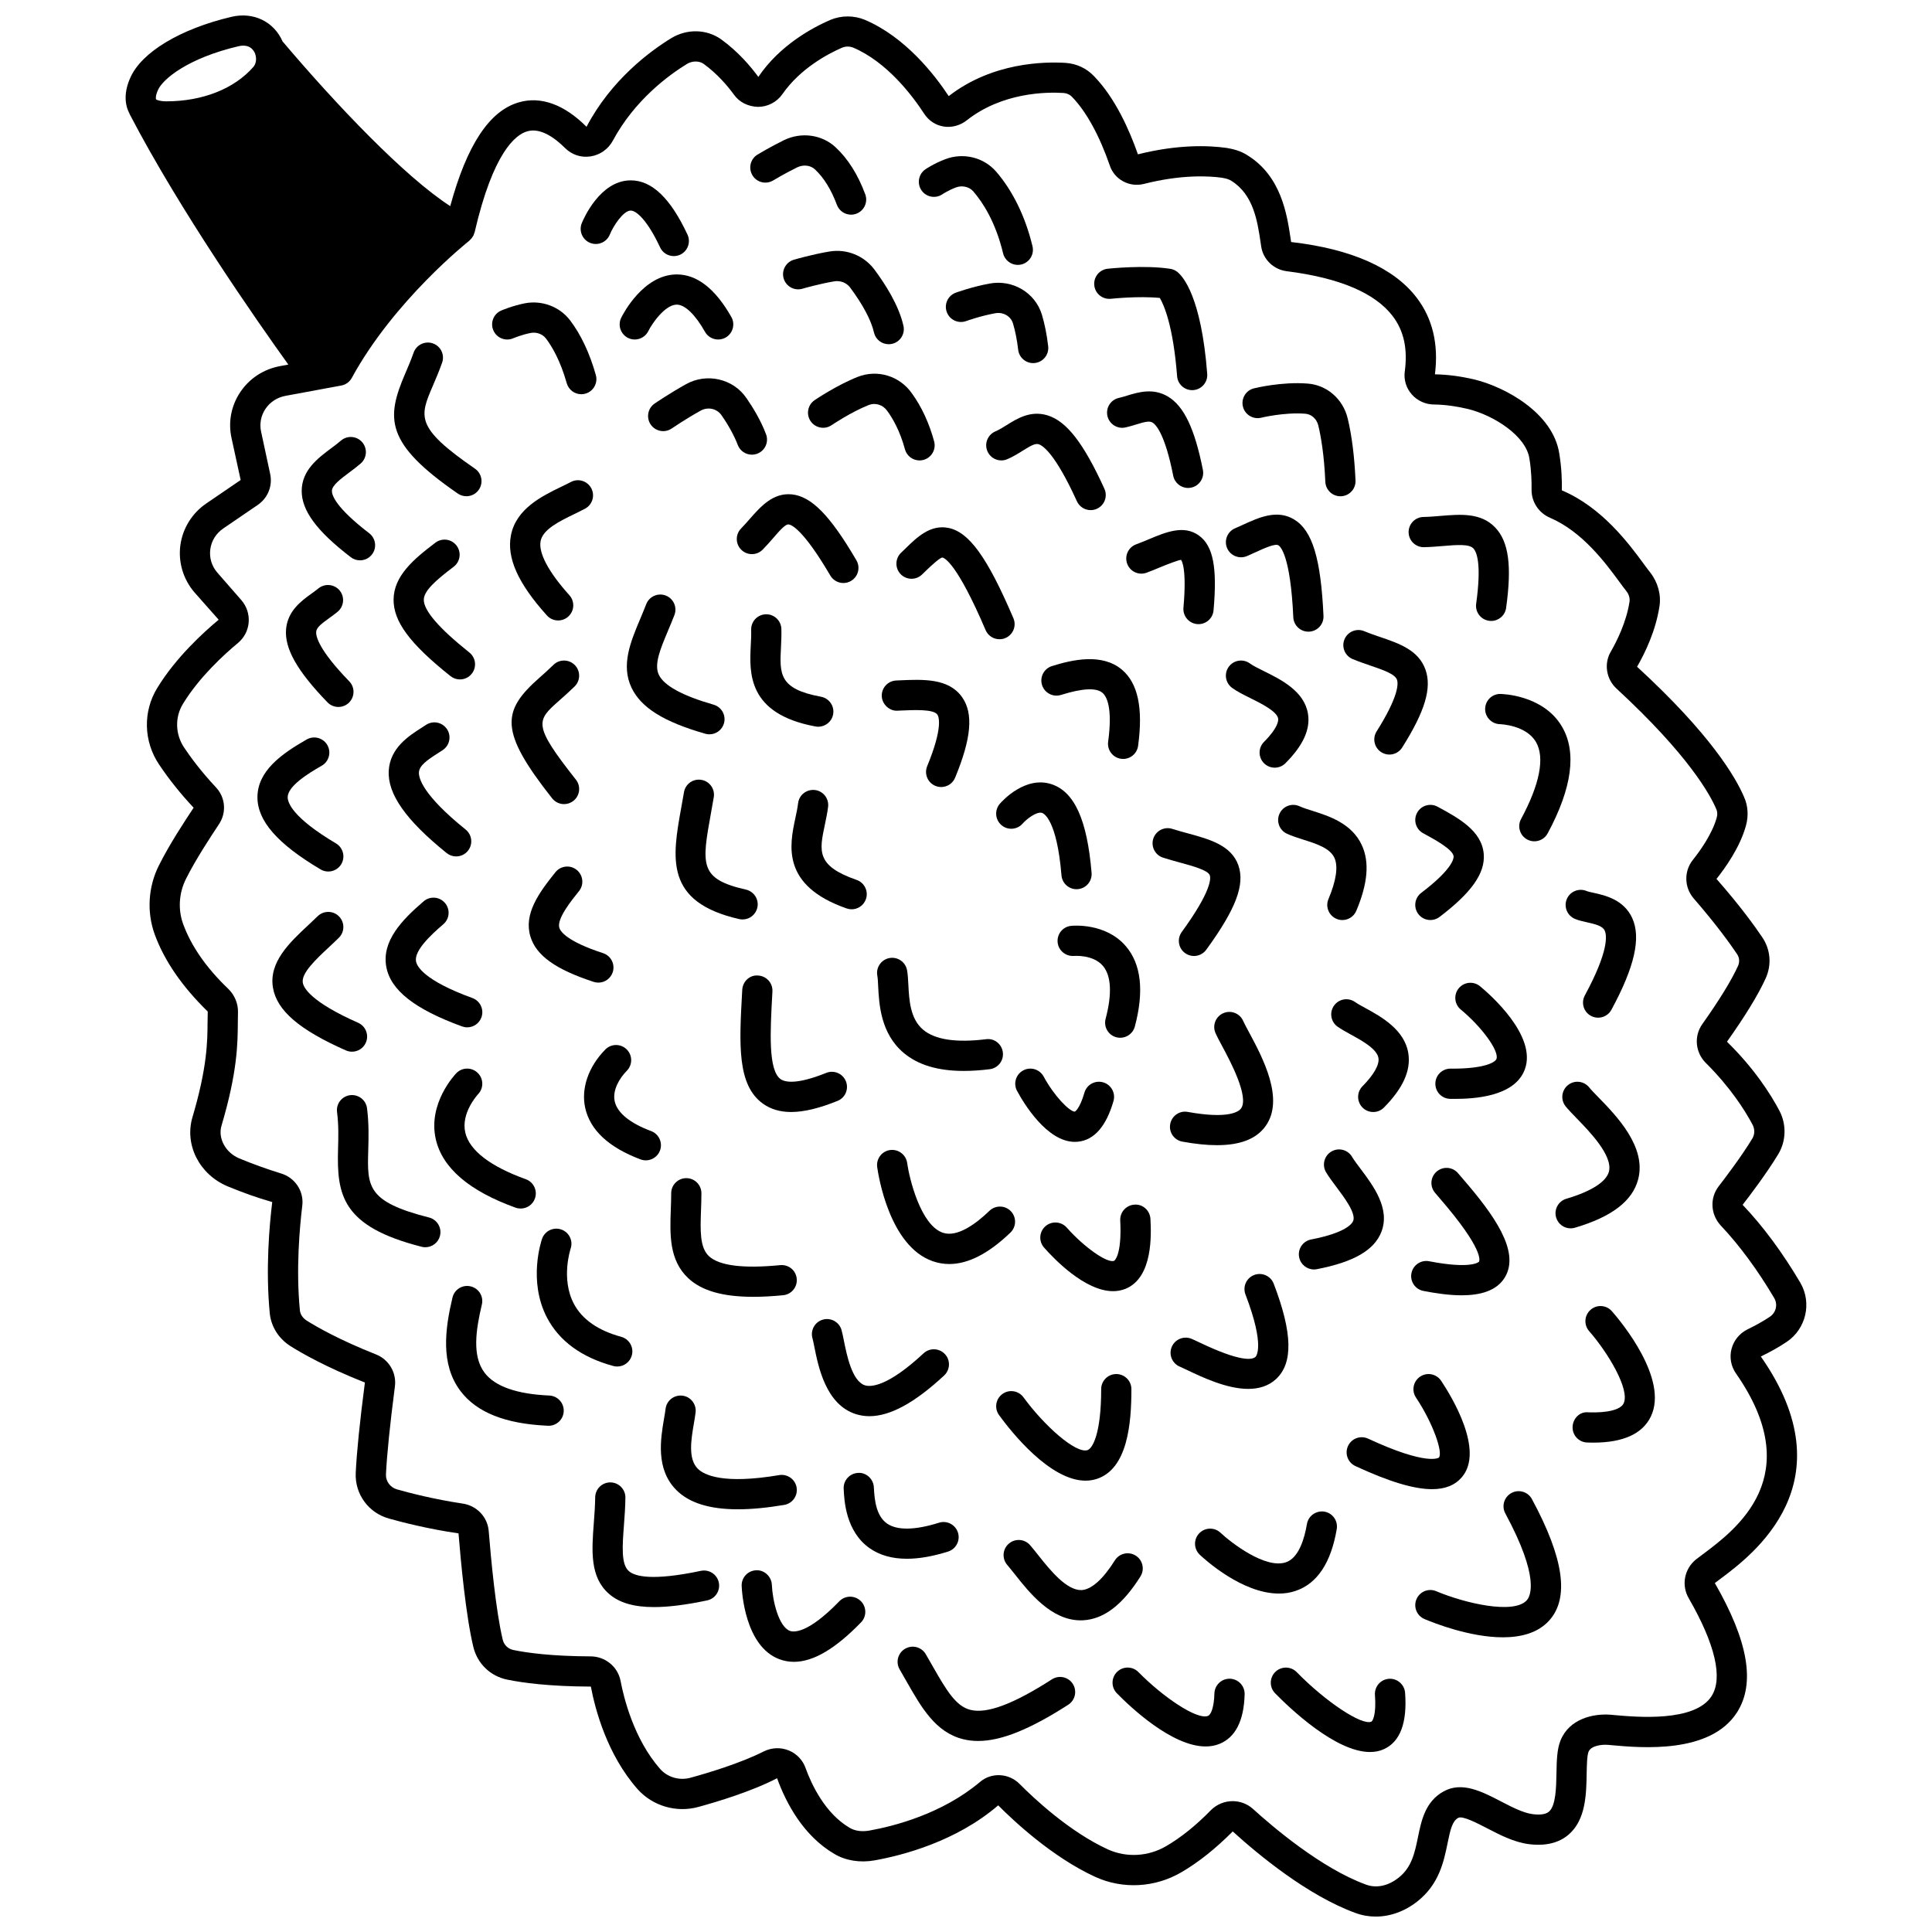 <?xml version="1.0" encoding="UTF-8"?>
<!-- Uploaded to: SVG Repo, www.svgrepo.com, Generator: SVG Repo Mixer Tools -->
<svg width="800px" height="800px" version="1.1" viewBox="144 144 512 512" xmlns="http://www.w3.org/2000/svg">
 <defs>
  <clipPath id="a">
   <path d="m177 148.09h446v503.81h-446z"/>
  </clipPath>
 </defs>
 <g clip-path="url(#a)">
  <path d="m617.5 499.61c5.117-3.438 6.723-10.301 3.617-15.656-4.731-8-9.867-14.965-15.305-20.664 1.844-2.375 6.453-8.441 9.488-13.496 2.059-3.457 2.16-7.844 0.258-11.449-2.34-4.418-6.641-11.18-13.891-18.281 4.859-6.848 8.301-12.488 10.223-16.73 1.695-3.641 1.32-7.793-0.949-11.051-1.742-2.594-5.625-8.055-12.055-15.363 2.254-2.816 6.273-8.402 7.824-14.18 0.703-2.543 0.516-5.223-0.492-7.473-2.199-5.195-8.805-16.602-28.375-34.57 2.168-3.758 4.949-9.59 5.934-16.008 0.48-3.109-0.418-6.379-2.473-9-0.469-0.586-1.031-1.348-1.68-2.231-3.856-5.246-11.035-15.012-21.715-19.508 0.043-2.356-0.047-5.973-0.688-9.773-1.664-10.734-14.27-17.59-22.398-19.59-3.762-0.883-7.203-1.328-10.551-1.387 1.008-7.984-0.625-14.824-4.867-20.348-6.035-7.863-17.25-12.875-33.242-14.715l-0.172-1.125c-0.914-6.094-2.434-16.293-11.359-21.832-1.887-1.238-3.906-1.699-5.566-1.98-4.891-0.684-12.922-0.945-23.504 1.699-2.207-6.32-5.988-14.906-11.629-20.707-1.973-2.094-4.672-3.348-7.59-3.531-5.481-0.332-19.344-0.18-30.922 8.812-3.777-5.734-11.508-15.648-22.215-20.219-2.93-1.207-6.269-1.195-9.191 0.035-4.656 2.019-13.348 6.66-19.047 15.094-2-2.742-5.328-6.691-9.863-9.965-3.832-2.715-9.008-2.844-13.199-0.312-5.562 3.41-15.887 10.977-22.469 23.492-5.906-5.91-12.102-8.164-17.914-6.484-7.832 2.238-13.793 11.324-18.203 27.512-12.055-7.785-30.188-26.824-44.441-43.66-2.266-5.203-7.672-7.883-13.512-6.512-13.629 3.203-23.93 9.43-26.852 16.199-1.566 3.477-1.609 6.812-0.211 9.41 0.02 0.043 0.016 0.086 0.035 0.129 0.02 0.039 0.039 0.074 0.059 0.117v0.004c13.332 25.602 33.711 54.742 42.016 66.305l-2.164 0.402c-4.391 0.801-8.152 3.266-10.598 6.934-2.402 3.609-3.215 7.926-2.289 12.148l2.418 11.102-9.078 6.199c-3.797 2.574-6.312 6.633-6.906 11.133-0.59 4.484 0.781 9.031 3.769 12.48l6.387 7.219c-3.961 3.281-11.348 9.996-16.273 18.082-3.832 6.203-3.641 14.168 0.473 20.273 2.594 3.891 5.789 7.875 9.164 11.461-2.246 3.394-6.43 9.707-9.262 15.418-2.797 5.637-3.184 12.238-1.059 18.133 2.574 7.035 7.25 13.82 14.062 20.469-0.035 0.895-0.039 1.836-0.047 2.848-0.031 5.019-0.074 11.895-3.992 25.109-2.188 7.309 1.785 15.195 9.27 18.348 3.898 1.613 7.746 3.004 11.859 4.184-0.742 6.016-1.797 17.852-0.648 29.535 0.363 3.492 2.344 6.629 5.445 8.621 2.934 1.852 9.395 5.57 19.758 9.672-1.355 10.422-2.172 18.48-2.43 23.977-0.246 5.613 3.406 10.586 8.84 12.078 3.422 0.961 10.344 2.754 18.402 3.918 0.621 7.691 1.949 21.812 3.902 29.984 1.051 4.512 4.527 7.879 9.059 8.785 3.984 0.816 11.035 1.801 22.109 1.832 1.188 6.246 4.363 18.066 12.344 27.137 4 4.527 10.379 6.391 16.242 4.734 4.867-1.332 14.051-4.09 20.766-7.582 2.344 6.469 6.887 15.207 15.18 20.059 3.016 1.793 6.82 2.394 10.688 1.703 7.43-1.332 21.605-5.008 32.734-14.578 3.922 3.953 14.27 13.723 25.742 18.969 7.32 3.332 15.871 2.844 22.859-1.27 4.523-2.641 9.051-6.269 13.551-10.785 6.699 6.094 19.836 16.996 32.547 21.617 1.727 0.637 3.527 0.949 5.348 0.949 3.832 0 7.731-1.391 11.066-4.047 5.746-4.543 6.977-10.555 7.969-15.387 0.762-3.723 1.27-5.863 2.824-6.723 1.109-0.641 5.055 1.406 7.656 2.754 3.348 1.738 7.141 3.703 11.035 4.203 4.434 0.559 7.984-0.293 10.59-2.547 4.543-3.922 4.664-10.695 4.758-16.133 0.043-2.242 0.09-4.781 0.496-5.797 0.648-1.625 3.512-1.984 5.262-1.824l0.871 0.082c7.828 0.703 26.133 2.367 33.207-8.684 4.91-7.676 3.004-18.855-5.871-34.285 0.426-0.332 0.934-0.715 1.504-1.133 8.426-6.297 34.086-25.449 10.688-58.906 2.652-1.289 4.894-2.559 6.859-3.879zm-431.65-331.73c1.277-2.957 8.02-8.496 21.355-11.629 0.473-0.113 0.902-0.16 1.281-0.16 1.883 0 2.738 1.195 3.113 2.109 0.016 0.055 0.031 0.109 0.051 0.168 0.41 1.238 0.203 2.566-0.527 3.394-5.074 5.785-13.457 9.094-23.082 9.094-1.648-0.004-2.57-0.383-2.684-0.527-0.07-0.125-0.199-0.898 0.492-2.449zm409.32 388.09c-0.621 0.461-1.172 0.879-1.684 1.27-3.164 2.539-3.965 6.922-1.922 10.371 6.992 12.152 9.074 21.102 6.016 25.879-4.438 6.949-19.922 5.543-25.738 5.023l-0.883-0.082c-4.789-0.414-11.117 1.105-13.41 6.82-0.953 2.371-1.008 5.414-1.07 8.633-0.07 3.844-0.156 8.633-1.992 10.219-0.816 0.699-2.258 0.93-4.336 0.66-2.484-0.316-5.469-1.867-8.359-3.363-5.09-2.641-10.355-5.359-15.227-2.656-4.856 2.68-5.883 7.695-6.789 12.117-0.844 4.106-1.637 7.984-5.102 10.723-2.754 2.203-5.906 2.883-8.672 1.855-11.871-4.316-24.875-15.445-29.934-20.043-1.539-1.387-3.465-2.074-5.398-2.074-2.09 0-4.191 0.805-5.793 2.414-3.914 4.008-7.875 7.199-11.785 9.48-4.754 2.797-10.547 3.133-15.484 0.895-10.258-4.699-19.762-13.68-23.344-17.289-2.867-2.957-7.543-3.195-10.582-0.562-10 8.41-22.641 11.668-29.285 12.859-1.996 0.352-3.82 0.105-5.207-0.719-6.586-3.848-10.164-11.602-11.695-15.824-0.727-2.106-2.336-3.812-4.422-4.676-2.144-0.883-4.551-0.801-6.664 0.242-6.176 3.129-14.777 5.703-19.379 6.965-2.953 0.828-6.117-0.086-8.086-2.316-6.973-7.918-9.656-18.953-10.484-23.328-0.715-3.769-4.07-6.508-7.965-6.508-10.285-0.039-16.77-0.934-20.418-1.684-1.43-0.285-2.523-1.34-2.856-2.769-1.828-7.676-3.106-21.332-3.711-28.816-0.32-3.691-3.152-6.66-6.887-7.223-7.539-1.121-14.09-2.824-17.355-3.746-1.84-0.504-3.062-2.16-2.984-3.996 0.254-5.262 1.051-13.102 2.371-23.297 0.48-3.641-1.586-7.133-5.016-8.492-9.734-3.859-15.707-7.289-18.383-8.98-1.02-0.656-1.672-1.637-1.777-2.668-1.074-10.898-0.062-22.07 0.629-27.754 0.48-3.859-1.93-7.469-5.672-8.566-3.785-1.172-7.406-2.481-11.047-3.988-3.625-1.527-5.684-5.328-4.684-8.668 4.246-14.316 4.289-21.844 4.324-27.344 0.004-0.926 0.012-1.785 0.039-2.629 0.082-2.363-0.891-4.676-2.637-6.344-5.75-5.504-9.758-11.27-11.898-17.129-1.387-3.832-1.125-8.148 0.699-11.836 2.609-5.258 6.613-11.301 8.727-14.496 2.129-3.102 1.824-7.168-0.746-9.895-3.965-4.223-6.762-8.039-8.41-10.516-2.371-3.512-2.492-8.066-0.301-11.617 4.332-7.109 10.977-13.137 14.57-16.113 1.645-1.379 2.652-3.309 2.828-5.438 0.176-2.148-0.504-4.242-1.938-5.914l-6.356-7.277c-1.504-1.734-2.168-3.926-1.875-6.176 0.297-2.266 1.527-4.242 3.465-5.555l9.078-6.199c2.727-1.848 4.023-5.109 3.312-8.285l-2.391-11.145c-0.453-2.09-0.051-4.231 1.133-6.012 1.23-1.848 3.137-3.09 5.379-3.496l14.73-2.723c1.191-0.219 2.215-0.961 2.793-2.023 11.188-20.539 30.926-36.184 31.121-36.34 0.07-0.055 0.117-0.141 0.184-0.199 0.199-0.18 0.383-0.379 0.547-0.605 0.102-0.137 0.188-0.273 0.273-0.422 0.051-0.094 0.125-0.164 0.168-0.262 0.047-0.105 0.035-0.211 0.07-0.316 0.055-0.152 0.152-0.289 0.188-0.449 4.91-21.207 10.844-25.867 13.938-26.75 3.578-1.055 7.441 1.848 10.043 4.441 1.766 1.77 4.219 2.578 6.699 2.211 2.527-0.371 4.754-1.938 5.953-4.184 5.766-10.75 14.801-17.363 19.645-20.332 1.395-0.844 3.219-0.848 4.402-0.023 3.641 2.633 6.383 5.894 8 8.105 1.457 2.082 3.758 3.207 6.426 3.301 2.586-0.012 5.008-1.281 6.465-3.387 4.758-6.797 11.973-10.633 15.805-12.297 0.941-0.398 2.051-0.387 2.969-0.012 8.906 3.801 15.605 12.609 18.805 17.531 1.191 1.824 3.004 3.016 5.109 3.367 2.121 0.352 4.352-0.23 6.129-1.613 9.43-7.441 21.094-7.555 25.664-7.273 0.891 0.055 1.691 0.422 2.309 1.078 3.723 3.828 7.262 10.285 9.953 18.109 1.207 3.707 5.16 5.879 9.004 4.926 10.059-2.559 17.379-2.121 20.727-1.648 1.16 0.195 1.902 0.43 2.488 0.812 5.859 3.637 6.91 10.637 7.75 16.27l0.168 1.125c0.5 3.457 3.324 6.16 6.828 6.57 13.883 1.754 23.297 5.738 27.98 11.84 3 3.906 4.062 8.734 3.231 14.812-0.27 2.164 0.414 4.352 1.867 5.992 1.504 1.699 3.668 2.672 5.906 2.672 2.758 0.035 5.691 0.418 8.902 1.164 7.164 1.762 15.449 7.25 16.352 13.086 0.551 3.25 0.621 6.332 0.586 8.422 0 3.207 1.949 6.102 4.938 7.363 8.586 3.703 14.688 12.004 18.332 16.961 0.73 0.988 1.355 1.836 1.855 2.465 0.672 0.852 0.973 1.875 0.832 2.805-0.836 5.473-3.465 10.637-4.922 13.16-1.918 3.188-1.27 7.359 1.516 9.895 19.109 17.641 24.816 28.156 26.418 31.938 0.281 0.633 0.324 1.395 0.109 2.176-1.227 4.559-4.844 9.398-6.359 11.285-2.359 2.984-2.266 7.25 0.23 10.156 6.133 7.07 9.801 12.223 11.48 14.727 0.66 0.945 0.77 2.121 0.277 3.188-1.727 3.809-4.91 9-9.484 15.453-2.219 3.164-1.828 7.461 0.934 10.227 6.5 6.461 10.344 12.496 12.422 16.41 0.605 1.152 0.586 2.539-0.051 3.602-2.887 4.805-7.574 10.934-8.953 12.719-2.367 3.078-2.152 7.418 0.543 10.355 5 5.301 9.777 11.785 14.188 19.246 0.992 1.719 0.492 3.848-1.168 4.961-1.652 1.109-3.586 2.203-5.906 3.332-2.106 1.039-3.648 2.926-4.238 5.18-0.578 2.223-0.156 4.582 1.156 6.477 19.008 27.211 0.176 41.27-8.863 48.023z"/>
 </g>
 <path d="m348.9 191.82c0.031-0.02 3.144-1.895 6.367-3.469 1.617-0.781 3.5-0.582 4.695 0.531 2.359 2.191 4.312 5.352 5.82 9.398 0.602 1.609 2.129 2.609 3.758 2.609 0.465 0 0.934-0.082 1.398-0.254 2.074-0.77 3.129-3.078 2.359-5.152-1.945-5.234-4.594-9.43-7.875-12.469-3.59-3.352-9.074-4.106-13.66-1.871-3.562 1.742-6.859 3.734-7 3.816-1.895 1.141-2.5 3.606-1.355 5.5 1.129 1.891 3.59 2.504 5.492 1.359z"/>
 <path d="m393.76 195.47c0.016-0.012 1.488-1.004 3.598-1.805 1.621-0.605 3.5-0.176 4.562 1.039 2.508 2.902 5.914 8.105 7.91 16.426 0.441 1.84 2.086 3.07 3.894 3.07 0.309 0 0.625-0.035 0.938-0.109 2.152-0.516 3.477-2.68 2.961-4.832-1.879-7.824-5.211-14.664-9.652-19.801-3.285-3.766-8.684-5.09-13.445-3.277-3.012 1.141-5.078 2.543-5.301 2.699-1.812 1.254-2.266 3.738-1.02 5.555 1.238 1.82 3.727 2.281 5.555 1.035z"/>
 <path d="m300.38 208.36c2.055 0.836 4.387-0.148 5.223-2.195 0.918-2.254 3.547-6.309 5.508-6.359h0.035c1.496 0 4.422 2.547 7.785 9.754 0.68 1.453 2.121 2.309 3.633 2.309 0.57 0 1.141-0.121 1.695-0.375 2.004-0.938 2.867-3.32 1.93-5.328-4.519-9.664-9.438-14.367-15.031-14.367-0.086 0-0.164 0-0.254 0.004-7.953 0.199-12.262 10.203-12.727 11.34-0.828 2.047 0.156 4.387 2.203 5.219z"/>
 <path d="m363.88 210.64c-4.555 0.754-9.285 2.125-9.484 2.188-2.121 0.621-3.34 2.848-2.719 4.969 0.625 2.117 2.856 3.344 4.969 2.719 0.043-0.016 4.473-1.301 8.512-1.969 1.578-0.242 3.164 0.387 4.102 1.609 3.375 4.508 5.629 8.742 6.344 11.934 0.418 1.867 2.07 3.133 3.906 3.133 0.289 0 0.586-0.031 0.879-0.098 2.16-0.48 3.519-2.625 3.035-4.777-1.227-5.481-4.891-11.176-7.777-15.023-2.762-3.594-7.246-5.406-11.766-4.684z"/>
 <path d="m323.07 216.73c-8.605 0.234-13.863 10.309-14.434 11.453-0.984 1.984-0.176 4.387 1.801 5.371 0.578 0.285 1.18 0.418 1.777 0.418 1.473 0 2.891-0.812 3.59-2.223 1.078-2.164 4.449-6.934 7.473-7.016h0.074c2.164 0 4.891 2.621 7.484 7.211 1.086 1.918 3.531 2.594 5.461 1.512 1.922-1.09 2.598-3.535 1.512-5.461-4.238-7.477-9.098-11.266-14.434-11.266-0.098-0.004-0.199 0-0.305 0z"/>
 <path d="m280 233.65c0.023-0.008 2.269-0.961 4.68-1.422 1.527-0.273 3.102 0.305 4.008 1.48 1.574 2.078 3.801 5.816 5.504 11.848 0.5 1.762 2.106 2.918 3.852 2.918 0.363 0 0.73-0.047 1.09-0.148 2.125-0.602 3.367-2.816 2.769-4.941-1.637-5.809-3.938-10.691-6.848-14.527-2.734-3.57-7.379-5.324-11.863-4.5-3.312 0.633-6.234 1.887-6.356 1.938-2.031 0.875-2.965 3.223-2.09 5.254 0.867 2.027 3.215 2.973 5.254 2.102z"/>
 <path d="m406.23 219.15c-4.644 0.852-8.766 2.356-8.945 2.418-2.074 0.758-3.141 3.059-2.379 5.133 0.758 2.074 3.047 3.141 5.133 2.387 0.035-0.016 3.68-1.336 7.644-2.066 2.141-0.418 4.176 0.758 4.758 2.66 0.617 2.047 1.082 4.402 1.383 6.996 0.234 2.043 1.965 3.547 3.973 3.547 0.152 0 0.305-0.008 0.461-0.027 2.199-0.254 3.773-2.238 3.519-4.434-0.352-3.07-0.914-5.891-1.676-8.418-1.789-5.816-7.766-9.344-13.871-8.195z"/>
 <path d="m438.42 223.18c0.082-0.012 7.309-0.781 12.949-0.219 1.105 1.891 3.551 7.441 4.574 20.738 0.16 2.098 1.918 3.695 3.988 3.695 0.102 0 0.207-0.004 0.312-0.012 2.203-0.168 3.852-2.094 3.684-4.301-1.578-20.496-6.457-25.863-7.918-27.02-0.539-0.43-1.18-0.715-1.867-0.82-6.812-1.062-16.203-0.062-16.598-0.023-2.199 0.242-3.785 2.219-3.547 4.418 0.246 2.191 2.184 3.773 4.422 3.543z"/>
 <path d="m325.74 245.85c-4.242 2.352-8.09 4.981-8.25 5.09-1.828 1.25-2.289 3.746-1.047 5.566 1.25 1.828 3.742 2.297 5.566 1.047 0.039-0.023 3.711-2.531 7.644-4.715 1.934-1.098 4.367-0.57 5.586 1.25 1.867 2.688 3.383 5.465 4.269 7.816 0.602 1.602 2.125 2.59 3.75 2.59 0.469 0 0.945-0.086 1.414-0.258 2.07-0.777 3.117-3.09 2.336-5.16-1.426-3.785-3.606-7.289-5.148-9.508-3.504-5.231-10.609-6.848-16.121-3.719z"/>
 <path d="m371.31 243.87c-5.594 2.219-11.199 6.019-11.434 6.18-1.828 1.246-2.297 3.738-1.055 5.562 1.25 1.836 3.746 2.301 5.562 1.059 0.051-0.031 5.117-3.465 9.859-5.344 1.73-0.684 3.758-0.047 4.879 1.555 1.414 1.93 3.371 5.262 4.695 10.176 0.484 1.781 2.098 2.961 3.863 2.961 0.348 0 0.695-0.043 1.051-0.137 2.137-0.582 3.402-2.777 2.824-4.914-1.301-4.828-3.363-9.262-5.91-12.746-3.227-4.602-9.105-6.402-14.336-4.352z"/>
 <path d="m410.75 256.67c-1.039 0.645-2.019 1.254-2.957 1.652-2.039 0.863-2.988 3.215-2.121 5.254 0.871 2.039 3.234 2.981 5.254 2.121 1.52-0.645 2.875-1.488 4.07-2.238 2.211-1.379 3.328-1.996 4.242-1.734 1.137 0.344 4.414 2.504 10.152 15.117 0.672 1.473 2.125 2.348 3.648 2.348 0.559 0 1.117-0.113 1.652-0.359 2.016-0.918 2.902-3.293 1.988-5.305-5.516-12.113-10.043-17.938-15.133-19.469-4.465-1.332-7.973 0.852-10.797 2.613z"/>
 <path d="m442.24 257.28c0.938-0.203 1.891-0.488 2.836-0.781 2.348-0.727 3.531-1 4.34-0.527 0.922 0.559 3.312 3.035 5.504 14.113 0.379 1.906 2.055 3.227 3.926 3.227 0.258 0 0.52-0.023 0.781-0.074 2.172-0.43 3.582-2.539 3.152-4.711-2.16-10.906-5.016-16.898-9.262-19.438-3.934-2.352-7.906-1.137-10.797-0.254-0.734 0.227-1.457 0.453-2.184 0.609-2.16 0.469-3.531 2.598-3.066 4.762 0.477 2.164 2.621 3.551 4.769 3.074z"/>
 <path d="m478.23 254.7c0.062-0.016 6.148-1.492 11.672-1.059 1.652 0.113 3.047 1.375 3.469 3.144 0.668 2.781 1.535 7.621 1.855 14.902 0.094 2.152 1.871 3.828 3.996 3.828 0.059 0 0.121 0 0.18-0.004 2.211-0.098 3.922-1.965 3.824-4.176-0.281-6.356-0.977-11.879-2.066-16.414-1.238-5.195-5.543-8.922-10.68-9.273-6.793-0.535-13.863 1.191-14.16 1.266-2.148 0.523-3.457 2.691-2.934 4.84 0.531 2.148 2.703 3.465 4.844 2.945z"/>
 <path d="m521.3 289.01h0.086c1.742-0.039 3.449-0.18 5.086-0.316 3.523-0.293 6.84-0.574 7.977 0.633 0.91 0.957 2.211 4.133 0.75 14.672-0.305 2.191 1.227 4.219 3.418 4.519 0.188 0.027 0.371 0.039 0.559 0.039 1.965 0 3.684-1.449 3.961-3.453 1.551-11.164 0.691-17.527-2.863-21.281-3.789-4-9.199-3.539-14.465-3.109-1.473 0.125-3.016 0.258-4.59 0.289-2.211 0.047-3.965 1.879-3.922 4.09 0.047 2.18 1.828 3.918 4.004 3.918z"/>
 <path d="m474.46 291.37c0.758-0.328 1.512-0.672 2.246-1.008 2.203-1.008 5.215-2.398 6.098-1.848 0.527 0.32 3.188 2.746 3.934 19.066 0.098 2.148 1.871 3.82 3.996 3.82 0.062 0 0.125 0 0.188-0.004 2.211-0.102 3.922-1.973 3.816-4.184-0.695-15.195-2.945-22.598-7.762-25.535-4.523-2.754-9.34-0.547-13.602 1.402-0.68 0.312-1.379 0.629-2.082 0.93-2.031 0.879-2.969 3.231-2.094 5.262 0.879 2.031 3.246 2.953 5.262 2.098z"/>
 <path d="m461.77 285.95c-4.012-2.941-8.773-0.941-13.379 0.984-1.07 0.445-2.172 0.91-3.297 1.32-2.078 0.762-3.141 3.066-2.379 5.141 0.762 2.082 3.07 3.148 5.141 2.379 1.242-0.453 2.453-0.961 3.621-1.449 1.922-0.797 4.969-1.973 5.512-1.949 0.066 0.07 1.598 1.867 0.637 12.664-0.195 2.203 1.43 4.148 3.633 4.348 0.121 0.012 0.246 0.016 0.359 0.016 2.055 0 3.801-1.57 3.984-3.648 1.016-11.336-0.094-17.066-3.832-19.805z"/>
 <path d="m265.33 274.8c0.691 0.477 1.484 0.707 2.266 0.707 1.273 0 2.527-0.605 3.301-1.734 1.254-1.824 0.797-4.312-1.023-5.57-15.902-10.953-14.699-13.75-11.133-22.035 0.785-1.828 1.637-3.816 2.426-6.059 0.738-2.086-0.359-4.375-2.445-5.106-2.07-0.727-4.375 0.359-5.106 2.445-0.727 2.055-1.512 3.879-2.231 5.555-5.121 11.902-5.344 18.508 13.945 31.797z"/>
 <path d="m236.97 291.67c0.73 0.559 1.586 0.824 2.43 0.824 1.207 0 2.394-0.539 3.184-1.57 1.348-1.754 1.012-4.269-0.746-5.617-8.938-6.848-9.887-10.109-9.879-11.199 0.008-1.473 2.344-3.211 4.594-4.894 1.051-0.777 2.086-1.562 3.027-2.375 1.672-1.449 1.852-3.981 0.406-5.652-1.453-1.672-3.981-1.852-5.652-0.406-0.793 0.691-1.68 1.348-2.566 2.008-3.465 2.586-7.781 5.801-7.816 11.262-0.027 5.262 3.984 10.691 13.02 17.621z"/>
 <path d="m233.68 331.35c1.004 0 2.012-0.375 2.789-1.129 1.586-1.543 1.625-4.078 0.086-5.664-8.211-8.461-8.863-12.012-8.762-13.145 0.098-1.117 1.375-2.109 3.453-3.613 0.762-0.547 1.523-1.094 2.223-1.676 1.707-1.41 1.945-3.934 0.539-5.641-1.414-1.703-3.926-1.938-5.641-0.539-0.57 0.469-1.188 0.914-1.801 1.359-2.668 1.918-6.324 4.559-6.754 9.41-0.453 5.129 2.938 11.121 10.992 19.43 0.781 0.801 1.828 1.207 2.875 1.207z"/>
 <path d="m263.39 323.18c0.738 0.586 1.617 0.875 2.492 0.875 1.176 0 2.348-0.516 3.137-1.512 1.379-1.73 1.094-4.25-0.637-5.629-8.047-6.418-12.105-11.117-12.07-13.996 0.031-2.312 3.047-5.047 7.906-8.715 1.762-1.328 2.113-3.844 0.781-5.606-1.328-1.766-3.84-2.121-5.606-0.781-5.797 4.375-11.008 8.812-11.086 15-0.082 5.859 4.281 11.762 15.082 20.363z"/>
 <path d="m296.22 280.22c0.98-0.477 1.93-0.938 2.809-1.406 1.953-1.035 2.707-3.453 1.672-5.41-1.031-1.953-3.453-2.715-5.41-1.672-0.801 0.422-1.672 0.84-2.566 1.273-5.043 2.441-11.941 5.797-13.32 12.848-1.164 5.977 1.863 12.734 9.535 21.25 0.789 0.883 1.883 1.324 2.977 1.324 0.957 0 1.918-0.34 2.68-1.031 1.645-1.48 1.773-4.012 0.297-5.656-5.527-6.137-8.238-11.238-7.625-14.355 0.609-3.117 5.043-5.269 8.953-7.164z"/>
 <path d="m353.78 275.01c-4.938-0.457-8.195 3.227-11.059 6.484-0.738 0.84-1.492 1.711-2.312 2.543-1.555 1.582-1.531 4.113 0.047 5.664 1.582 1.551 4.113 1.531 5.664-0.047 0.926-0.941 1.789-1.926 2.625-2.875 1.434-1.633 3.316-3.973 4.273-3.793 0.547 0.051 3.648 0.945 11.02 13.535 0.75 1.273 2.086 1.984 3.461 1.984 0.688 0 1.387-0.176 2.019-0.547 1.91-1.117 2.551-3.574 1.434-5.481-6.969-11.914-11.941-16.973-17.172-17.469z"/>
 <path d="m395.32 283.9c-4.777-0.941-8.289 2.457-11.371 5.465l-1.152 1.113c-1.598 1.527-1.656 4.066-0.133 5.664 1.527 1.598 4.066 1.656 5.664 0.133l1.219-1.18c1.156-1.129 3.668-3.434 4.215-3.336 0.586 0.117 3.902 1.59 11.43 19.219 0.652 1.52 2.129 2.426 3.684 2.426 0.527 0 1.062-0.102 1.578-0.32 2.035-0.875 2.977-3.227 2.106-5.258-6.898-16.117-11.73-22.828-17.238-23.926z"/>
 <path d="m332.01 338.6c1.746 0 3.344-1.141 3.848-2.902 0.609-2.121-0.617-4.34-2.746-4.949-8.246-2.367-13.129-5.035-14.516-7.926-1.316-2.754 0.426-6.898 2.441-11.691 0.566-1.336 1.141-2.715 1.688-4.125 0.797-2.066-0.23-4.387-2.289-5.18-2.074-0.797-4.387 0.23-5.18 2.289-0.516 1.34-1.07 2.641-1.598 3.91-2.535 6.023-5.16 12.258-2.281 18.258 2.519 5.262 8.543 9.02 19.535 12.168 0.359 0.094 0.734 0.148 1.098 0.148z"/>
 <path d="m293.48 357.1c0.871 0 1.742-0.281 2.477-0.859 1.738-1.371 2.035-3.891 0.664-5.625-11.559-14.648-10.457-15.621-4.356-21.016 1.234-1.09 2.586-2.285 4.012-3.68 1.582-1.551 1.602-4.09 0.059-5.668-1.555-1.578-4.086-1.602-5.668-0.059-1.312 1.289-2.566 2.398-3.707 3.406-9.98 8.82-10.754 14.09 3.367 31.977 0.797 0.996 1.973 1.523 3.152 1.523z"/>
 <path d="m262.37 370.07c0.746 0.598 1.629 0.891 2.512 0.891 1.168 0 2.332-0.508 3.121-1.488 1.391-1.727 1.117-4.246-0.602-5.633-11.422-9.207-12.461-13.664-12.379-15.156 0.098-1.797 2.137-3.231 5-5.059l1.316-0.852c1.844-1.23 2.34-3.719 1.109-5.555-1.238-1.844-3.723-2.34-5.555-1.109l-1.18 0.762c-3.328 2.121-8.355 5.332-8.691 11.371-0.344 6.172 4.535 13.109 15.348 21.828z"/>
 <path d="m228.95 374.4c0.641 0.379 1.348 0.562 2.043 0.562 1.371 0 2.699-0.699 3.449-1.957 1.125-1.906 0.5-4.363-1.402-5.492-11.59-6.879-12.812-10.855-12.801-12.242 0.023-2.887 5.16-6.148 9.016-8.348 1.922-1.098 2.59-3.543 1.496-5.465-1.094-1.922-3.543-2.586-5.465-1.496-6.75 3.848-13 8.359-13.062 15.238-0.047 6.301 5.266 12.398 16.727 19.199z"/>
 <path d="m237.28 422.71c1.543 0 3.008-0.891 3.668-2.387 0.895-2.023-0.023-4.391-2.047-5.281-12.543-5.543-14.43-9.273-14.656-10.617-0.43-2.535 3.488-6.195 6.945-9.426 0.879-0.816 1.754-1.637 2.598-2.469 1.582-1.547 1.609-4.086 0.062-5.664-1.539-1.582-4.082-1.605-5.664-0.062-0.801 0.785-1.637 1.566-2.469 2.34-4.93 4.606-10.527 9.828-9.379 16.609 1.02 6.039 6.981 11.164 19.316 16.613 0.543 0.23 1.086 0.344 1.625 0.344z"/>
 <path d="m266.44 416.01c0.453 0.164 0.918 0.246 1.375 0.246 1.633 0 3.168-1.008 3.762-2.633 0.758-2.078-0.312-4.379-2.391-5.133-12.734-4.641-14.684-8.348-14.938-9.727-0.508-2.828 3.887-6.961 7.231-9.824 1.684-1.434 1.883-3.965 0.441-5.644-1.434-1.688-3.961-1.879-5.644-0.441-5.867 5.016-11.125 10.586-9.91 17.336 1.125 6.207 7.5 11.23 20.074 15.82z"/>
 <path d="m377.68 328.52c0.102 2.215 2.148 3.977 4.18 3.82l0.676-0.031c3.742-0.168 8.844-0.414 9.879 1.066 0.309 0.441 1.633 3.168-2.699 13.66-0.844 2.047 0.125 4.391 2.172 5.231 0.5 0.207 1.016 0.305 1.531 0.305 1.574 0 3.062-0.93 3.699-2.477 4.312-10.438 4.887-17.016 1.855-21.324-3.57-5.078-10.297-4.754-16.801-4.461l-0.664 0.031c-2.219 0.102-3.93 1.969-3.828 4.18z"/>
 <path d="m332.45 359.27 0.703-3.977c0.375-2.18-1.09-4.254-3.269-4.621-2.203-0.371-4.254 1.09-4.621 3.269l-0.695 3.91c-2.438 13.52-4.555 25.191 15.332 29.715 0.297 0.066 0.598 0.098 0.895 0.098 1.828 0 3.481-1.258 3.906-3.117 0.488-2.16-0.863-4.301-3.019-4.793-12.426-2.828-11.746-6.57-9.23-20.484z"/>
 <path d="m351.07 310.67c-0.066-2.168-1.848-3.879-3.996-3.879-0.043 0-0.086 0-0.133 0.004-2.211 0.066-3.941 1.918-3.875 4.129 0.043 1.359-0.035 2.742-0.105 4.121-0.367 7.227-0.922 18.141 17.156 21.477 0.25 0.047 0.492 0.066 0.734 0.066 1.895 0 3.582-1.352 3.934-3.277 0.406-2.176-1.039-4.262-3.211-4.668-11.18-2.062-10.973-6.016-10.605-13.188 0.074-1.598 0.152-3.207 0.102-4.785z"/>
 <path d="m301.33 404.21c0.414 0.133 0.828 0.195 1.242 0.195 1.691 0 3.258-1.074 3.809-2.762 0.684-2.102-0.465-4.363-2.57-5.051-9.582-3.121-11.293-5.746-11.586-6.731-0.699-2.359 3.144-7.133 5.211-9.699 1.391-1.723 1.117-4.246-0.605-5.629-1.723-1.395-4.246-1.117-5.629 0.605-4.512 5.59-8.41 11.102-6.652 17.004 1.496 5.051 6.676 8.77 16.781 12.066z"/>
 <path d="m368.38 384.75c0.438 0.152 0.883 0.223 1.316 0.223 1.656 0 3.207-1.039 3.781-2.688 0.73-2.086-0.375-4.375-2.465-5.098-10.723-3.738-9.906-7.598-8.418-14.625 0.332-1.578 0.664-3.16 0.859-4.731 0.273-2.195-1.281-4.199-3.477-4.469-2.207-0.25-4.199 1.281-4.469 3.477-0.168 1.352-0.461 2.711-0.75 4.066-1.5 7.086-3.762 17.785 13.621 23.844z"/>
 <path d="m422.77 320.52c-2.106 0.664-3.281 2.914-2.617 5.027 0.668 2.106 2.91 3.277 5.027 2.617 5.629-1.77 9.324-1.961 10.973-0.57 1.102 0.926 2.754 3.844 1.516 12.984-0.297 2.191 1.242 4.211 3.43 4.512 0.184 0.023 0.363 0.035 0.543 0.035 1.969 0 3.691-1.453 3.965-3.465 1.363-10.004-0.043-16.609-4.285-20.191-5.262-4.43-13.105-2.664-18.551-0.949z"/>
 <path d="m500.3 313.43c-0.844 2.047 0.125 4.391 2.168 5.234 1.605 0.664 3.227 1.223 4.777 1.754 3.309 1.129 6.434 2.199 6.973 3.723 0.348 0.988 0.52 4.301-5.398 13.688-1.18 1.871-0.621 4.34 1.254 5.523 0.66 0.418 1.402 0.617 2.129 0.617 1.328 0 2.629-0.66 3.391-1.871 6.047-9.59 7.894-15.758 6.176-20.625-1.832-5.18-6.965-6.934-11.934-8.633-1.402-0.477-2.863-0.973-4.305-1.574-2.035-0.844-4.383 0.121-5.231 2.164z"/>
 <path d="m478.98 346.27c0.781 0.781 1.805 1.172 2.832 1.172 1.023 0 2.051-0.391 2.832-1.172 4.707-4.707 6.66-9 5.981-13.133-0.98-5.984-7.144-9.039-11.645-11.266-1.508-0.75-2.926-1.449-3.731-2.043-1.781-1.305-4.289-0.93-5.598 0.852-1.309 1.777-0.93 4.285 0.852 5.598 1.367 1.004 3.09 1.859 4.922 2.762 2.777 1.379 6.977 3.457 7.297 5.391 0.082 0.488 0.047 2.383-3.746 6.172-1.562 1.566-1.562 4.102 0.004 5.668z"/>
 <path d="m408.98 356.99c-1.453 1.668-1.281 4.199 0.383 5.648 1.668 1.461 4.199 1.285 5.648-0.383 1.074-1.227 3.754-3.285 5.16-2.824 0.398 0.129 3.902 1.699 5.133 16.547 0.172 2.09 1.922 3.672 3.984 3.672 0.109 0 0.223-0.004 0.336-0.016 2.203-0.18 3.84-2.113 3.656-4.32-1.164-14.031-4.543-21.496-10.617-23.492-6.93-2.281-13.016 4.394-13.684 5.168z"/>
 <path d="m541.57 327.9c-2.184 0-3.953 1.75-3.992 3.934-0.039 2.203 1.723 4.023 3.922 4.078 0.07 0 6.922 0.211 9.547 4.727 2.391 4.109 1.023 11.168-3.953 20.414-1.051 1.941-0.316 4.375 1.629 5.422 0.602 0.324 1.254 0.477 1.895 0.477 1.426 0 2.809-0.762 3.531-2.106 6.481-12.035 7.754-21.559 3.781-28.301-4.945-8.402-15.848-8.633-16.309-8.641-0.02-0.004-0.035-0.004-0.051-0.004z"/>
 <path d="m520.64 380.62c-1.762 1.336-2.106 3.848-0.77 5.613 0.789 1.039 1.984 1.586 3.195 1.586 0.84 0 1.695-0.266 2.418-0.812 8.496-6.449 12.113-11.582 11.727-16.652-0.477-6.199-6.731-9.586-12.238-12.57-1.941-1.055-4.383-0.332-5.426 1.609-1.059 1.945-0.332 4.379 1.609 5.426 2.965 1.605 7.926 4.293 8.07 6.141 0.031 0.5-0.203 3.297-8.586 9.66z"/>
 <path d="m497.63 371.33c1.043 2.254 0.492 6.035-1.574 10.93-0.859 2.039 0.094 4.387 2.129 5.246 0.508 0.215 1.039 0.316 1.559 0.316 1.562 0 3.043-0.918 3.688-2.445 3.055-7.231 3.535-12.922 1.469-17.398-2.668-5.789-8.707-7.711-13.117-9.109-1.25-0.398-2.418-0.754-3.383-1.199-2.019-0.93-4.391-0.047-5.312 1.961-0.926 2.012-0.047 4.391 1.961 5.312 1.316 0.605 2.769 1.07 4.305 1.559 3.492 1.105 7.086 2.246 8.277 4.828z"/>
 <path d="m454.66 363.66c-2.098-0.672-4.359 0.496-5.031 2.602-0.668 2.106 0.496 4.359 2.602 5.031 1.555 0.492 3.09 0.918 4.566 1.32 3.441 0.941 7.344 2.016 7.816 3.363 0.266 0.758 0.516 4.09-7.438 15.012-1.301 1.785-0.91 4.293 0.883 5.594 0.715 0.516 1.539 0.766 2.356 0.766 1.238 0 2.457-0.574 3.246-1.645 7.848-10.773 10.312-17.258 8.523-22.379-1.863-5.316-7.656-6.91-13.262-8.441-1.379-0.371-2.812-0.762-4.262-1.223z"/>
 <path d="m440.88 419.02c1.77 0 3.391-1.188 3.867-2.977 2.488-9.375 1.688-16.543-2.391-21.297-5.375-6.273-14.141-5.43-14.523-5.383-2.188 0.23-3.766 2.184-3.547 4.375 0.215 2.195 2.18 3.766 4.367 3.594 0.059 0.004 5.047-0.422 7.648 2.656 2.199 2.602 2.438 7.445 0.699 14-0.57 2.141 0.707 4.332 2.844 4.902 0.344 0.082 0.695 0.129 1.035 0.129z"/>
 <path d="m376.5 402.57c0.137 0.73 0.168 1.691 0.223 2.793 0.242 4.684 0.633 12.52 6.766 17.668 3.809 3.199 9.055 4.777 15.922 4.777 2.129 0 4.422-0.152 6.871-0.457 2.195-0.27 3.758-2.269 3.481-4.465-0.27-2.199-2.262-3.801-4.465-3.481-7.902 0.969-13.496 0.137-16.652-2.512-3.457-2.902-3.711-7.914-3.922-11.938-0.074-1.527-0.16-2.856-0.352-3.863-0.41-2.176-2.504-3.598-4.676-3.195-2.172 0.406-3.606 2.5-3.195 4.672z"/>
 <path d="m368.17 430.54c-0.828-2.047-3.16-3.043-5.215-2.211-8.008 3.231-11.016 2.418-12.094 1.645-3.305-2.363-2.742-12.59-2.199-22.473l0.039-0.754c0.121-2.211-1.57-4.098-3.777-4.219-2.227-0.227-4.098 1.57-4.219 3.777l-0.043 0.754c-0.754 13.691-1.348 24.504 5.535 29.43 2.055 1.465 4.508 2.203 7.449 2.203 3.394 0 7.449-0.977 12.305-2.941 2.059-0.82 3.047-3.156 2.219-5.211z"/>
 <path d="m257.7 466.65c-16.5-4.195-16.391-8.199-16.109-17.875 0.094-3.25 0.199-6.926-0.324-11.07-0.277-2.195-2.269-3.723-4.473-3.473-2.195 0.277-3.754 2.277-3.473 4.473 0.445 3.531 0.352 6.742 0.266 9.836-0.348 12.141 1.004 20.496 22.145 25.867 0.328 0.086 0.66 0.125 0.988 0.125 1.785 0 3.422-1.207 3.879-3.019 0.539-2.141-0.758-4.32-2.898-4.863z"/>
 <path d="m270.59 428.32c-1.582-1.539-4.125-1.508-5.66 0.09-0.312 0.32-7.641 8.02-5.426 17.555 1.758 7.586 8.867 13.664 21.125 18.078 0.449 0.16 0.91 0.234 1.359 0.234 1.641 0 3.18-1.016 3.769-2.648 0.75-2.086-0.332-4.379-2.414-5.125-9.371-3.367-14.914-7.621-16.023-12.305-1.242-5.211 3.246-10.082 3.379-10.23 1.523-1.586 1.477-4.113-0.109-5.648z"/>
 <path d="m313.74 451.25c0.465 0.172 0.938 0.254 1.41 0.254 1.617 0 3.144-0.988 3.754-2.594 0.773-2.07-0.27-4.383-2.344-5.16-5.648-2.117-8.988-4.852-9.656-7.891-0.641-2.918 1.242-6.098 3.211-8.098 1.555-1.578 1.539-4.109-0.039-5.664-1.582-1.559-4.113-1.539-5.664 0.039-4.469 4.539-6.461 10.309-5.332 15.445 1.297 5.898 6.231 10.5 14.66 13.668z"/>
 <path d="m289.57 513.83c-8.641-0.383-14.414-2.418-17.156-6.047-3.34-4.422-2.316-11.293-0.715-18.066 0.512-2.152-0.816-4.309-2.973-4.816-2.152-0.523-4.309 0.82-4.816 2.973-1.957 8.258-3.246 17.656 2.109 24.746 4.309 5.703 11.895 8.719 23.195 9.219 0.059 0.004 0.121 0.004 0.18 0.004 2.129 0 3.906-1.68 3.996-3.828 0.102-2.215-1.609-4.086-3.82-4.184z"/>
 <path d="m307.58 506.14c1.758 0 3.375-1.168 3.859-2.953 0.586-2.137-0.676-4.332-2.812-4.918-6.121-1.668-10.332-4.598-12.523-8.711-3.516-6.617-0.93-14.496-0.887-14.637 0.723-2.086-0.383-4.363-2.469-5.09-2.074-0.73-4.371 0.371-5.098 2.465-0.156 0.449-3.801 11.176 1.336 20.941 3.258 6.188 9.156 10.48 17.535 12.766 0.355 0.094 0.711 0.137 1.059 0.137z"/>
 <path d="m343.63 487.67c2.41 0 5.043-0.141 7.918-0.422 2.203-0.215 3.809-2.176 3.594-4.379s-2.129-3.797-4.379-3.594c-9.832 0.957-16.188 0.152-18.902-2.391-2.438-2.301-2.273-6.848-2.086-12.113 0.055-1.496 0.109-3.016 0.109-4.543 0-2.215-1.789-4.004-4.004-4.004s-4.004 1.789-4.004 4.004c0 1.422-0.051 2.848-0.105 4.25-0.242 6.609-0.488 13.449 4.602 18.238 3.551 3.336 9.121 4.953 17.258 4.953z"/>
 <path d="m411.78 470.64c1.59-1.535 1.637-4.07 0.102-5.664-1.539-1.586-4.07-1.633-5.664-0.102-3.512 3.387-8.543 7.144-12.383 5.801-5.871-2.027-8.848-14.336-9.43-18.488-0.305-2.191-2.336-3.699-4.519-3.418-2.188 0.305-3.719 2.324-3.418 4.516 0.293 2.129 3.199 20.961 14.734 24.957 1.418 0.488 2.867 0.738 4.359 0.738 5.027 0.004 10.457-2.793 16.219-8.34z"/>
 <path d="m436.34 430.83c-2.129-0.609-4.348 0.613-4.957 2.738-1.27 4.402-2.539 5.027-2.535 5.027-1.418 0.008-5.488-4.152-8.273-9.305-1.059-1.938-3.481-2.672-5.426-1.613-1.941 1.055-2.672 3.477-1.617 5.422 1.754 3.25 7.891 13.508 15.32 13.508 0.285 0 0.574-0.016 0.855-0.047 4.289-0.457 7.441-4.082 9.379-10.766 0.605-2.129-0.613-4.352-2.746-4.965z"/>
 <path d="m559.21 382.29c-0.84 2.047 0.133 4.387 2.18 5.231 0.988 0.41 2.051 0.641 3.172 0.895 2.41 0.535 4.156 1.008 4.703 2.207 0.559 1.215 1.148 5.32-5.262 17.164-1.059 1.941-0.332 4.379 1.609 5.426 0.605 0.328 1.258 0.484 1.906 0.484 1.422 0 2.801-0.758 3.523-2.094 6.148-11.348 7.902-19.07 5.516-24.305-2.242-4.918-7.258-6.031-10.254-6.699-0.715-0.156-1.367-0.277-1.863-0.48-2.035-0.836-4.387 0.125-5.231 2.172z"/>
 <path d="m548.11 427.36c3.25-8.922-9.332-19.891-11.887-21.996-1.715-1.41-4.238-1.164-5.637 0.539-1.41 1.707-1.168 4.231 0.535 5.637 5.617 4.648 10.219 11.012 9.457 13.086-0.328 0.906-3.184 2.578-11.605 2.578-0.191 0-0.406 0.016-0.586-0.004-2.199 0-3.984 1.77-4.004 3.969-0.02 2.215 1.758 4.019 3.969 4.043 0.316 0.004 0.676 0.004 1.082 0.004 4.941-0.004 15.984-0.465 18.676-7.856z"/>
 <path d="m505.11 437.54c0.781 0.77 1.793 1.152 2.812 1.152 1.039 0 2.07-0.402 2.852-1.195 5.012-5.086 7.125-9.742 6.465-14.238-0.934-6.379-7.231-9.828-11.395-12.113-1.059-0.582-2.023-1.094-2.738-1.598-1.82-1.281-4.305-0.84-5.582 0.957-1.277 1.805-0.848 4.305 0.957 5.582 0.922 0.652 2.152 1.336 3.512 2.086 2.938 1.609 6.961 3.816 7.316 6.254 0.258 1.766-1.25 4.414-4.246 7.449-1.543 1.574-1.527 4.109 0.047 5.664z"/>
 <path d="m458.77 438.67c-2.164-0.418-4.262 1.047-4.652 3.223-0.402 2.176 1.047 4.258 3.223 4.652 3.43 0.625 6.481 0.938 9.164 0.938 6.18 0 10.418-1.656 12.848-5.004 5.195-7.141-0.773-18.258-4.336-24.898-0.664-1.234-1.23-2.266-1.559-3.019-0.887-2.023-3.242-2.949-5.273-2.062-2.027 0.891-2.949 3.254-2.062 5.273 0.387 0.891 1.051 2.125 1.836 3.594 1.953 3.644 7.152 13.32 4.922 16.398-0.527 0.727-3.09 2.898-14.109 0.906z"/>
 <path d="m448.88 467.04c-0.117-2.211-2-3.969-4.203-3.801-2.211 0.109-3.914 1.992-3.801 4.203 0.469 9.398-1.594 10.672-1.617 10.68-1.77 0.754-8.012-3.637-12.559-8.801-1.469-1.652-3.996-1.809-5.652-0.355-1.664 1.457-1.824 3.988-0.363 5.648 2.598 2.961 10.809 11.559 18.297 11.559 1.117 0 2.223-0.195 3.289-0.625 7.383-3 6.805-14.668 6.609-18.508z"/>
 <path d="m359.8 500.88c1.07 5.352 3.059 15.309 10.949 17.855 1.16 0.375 2.379 0.57 3.648 0.57 5.516 0 12.043-3.57 19.812-10.793 1.617-1.508 1.715-4.043 0.207-5.66-1.516-1.621-4.047-1.711-5.66-0.207-9.723 9.043-14.125 8.934-15.551 8.473-3.422-1.102-4.809-8.062-5.559-11.801-0.227-1.145-0.426-2.121-0.625-2.828-0.598-2.129-2.82-3.371-4.934-2.777-2.129 0.594-3.375 2.809-2.777 4.934 0.16 0.555 0.309 1.328 0.488 2.234z"/>
 <path d="m355.11 538.2c-0.367-2.18-2.438-3.641-4.613-3.285-14.801 2.5-19.883 0.004-21.586-1.699-2.621-2.625-1.742-7.777-1.035-11.922 0.184-1.082 0.352-2.086 0.461-2.981 0.262-2.195-1.301-4.191-3.5-4.453-2.207-0.254-4.191 1.309-4.453 3.5-0.094 0.777-0.246 1.648-0.406 2.586-0.91 5.328-2.277 13.379 3.258 18.93 3.406 3.414 8.781 5.102 16.293 5.102 3.598 0 7.691-0.387 12.289-1.16 2.191-0.371 3.66-2.438 3.293-4.617z"/>
 <path d="m329.74 560.29c-12.758 2.691-17.426 1.523-19.094 0.066-2.074-1.809-1.715-6.617-1.293-12.184 0.176-2.336 0.355-4.777 0.387-7.262 0.027-2.215-1.746-4.027-3.953-4.059h-0.051c-2.191 0-3.977 1.758-4.004 3.953-0.027 2.316-0.203 4.59-0.363 6.766-0.559 7.387-1.078 14.363 4.008 18.809 2.691 2.356 6.539 3.516 11.938 3.516 3.856 0 8.504-0.594 14.086-1.77 2.164-0.457 3.547-2.582 3.09-4.75-0.461-2.156-2.566-3.535-4.75-3.086z"/>
 <path d="m366.42 568.36c-8.414 8.691-12.148 8.203-13.109 7.832-2.938-1.113-4.582-7.949-4.762-12.219-0.094-2.211-2.066-3.973-4.164-3.832-2.211 0.09-3.926 1.945-3.836 4.156 0.062 1.617 0.891 15.938 9.91 19.379 1.262 0.484 2.57 0.727 3.93 0.727 5.144 0 11.008-3.457 17.797-10.465 1.539-1.586 1.496-4.121-0.094-5.664-1.582-1.539-4.129-1.512-5.672 0.086z"/>
 <path d="m422.77 589.04c-10.148 6.523-17.191 9.191-21.582 8.094-3.801-0.934-6.273-4.988-9.992-11.523-0.598-1.059-1.219-2.137-1.863-3.242-1.113-1.91-3.57-2.555-5.481-1.426-1.91 1.117-2.547 3.574-1.426 5.481 0.625 1.074 1.227 2.121 1.805 3.148 3.961 6.957 7.703 13.535 15.043 15.34 1.25 0.305 2.559 0.461 3.938 0.461 6.141 0 13.727-3.074 23.879-9.598 1.863-1.199 2.402-3.672 1.211-5.535-1.191-1.852-3.668-2.394-5.531-1.199z"/>
 <path d="m446.23 561.77c1.176-1.875 0.609-4.348-1.262-5.519-1.871-1.18-4.348-0.609-5.519 1.262-3.144 5.008-6.199 7.734-8.84 7.879-3.93 0.102-8.238-5.188-11.355-9.121-0.82-1.039-1.582-1.992-2.269-2.785-1.445-1.676-3.981-1.844-5.648-0.391-1.672 1.449-1.848 3.981-0.391 5.648 0.617 0.719 1.293 1.574 2.031 2.5 3.859 4.875 9.633 12.164 17.395 12.164 0.223 0 0.449-0.004 0.68-0.016 5.496-0.305 10.465-4.106 15.18-11.621z"/>
 <path d="m395.25 555.18c2.109-0.664 3.281-2.914 2.621-5.023-0.664-2.109-2.91-3.289-5.023-2.621-6.359 2-11.117 2.074-13.773 0.215-2.781-1.941-3.328-5.941-3.492-9.598-0.102-2.211-2.059-4-4.184-3.816-2.211 0.102-3.922 1.973-3.816 4.184 0.141 3.094 0.516 11.324 6.906 15.789 2.644 1.852 5.934 2.777 9.828 2.777 3.227 0.008 6.879-0.633 10.934-1.906z"/>
 <path d="m431.68 536.39c1.004 0 2-0.148 2.977-0.465 8.227-2.68 9.176-14.855 9.176-23.785 0-2.215-1.789-4.004-4.004-4.004-2.215 0-4.004 1.789-4.004 4.004 0 11.82-2.289 15.727-3.644 16.164-3.152 0.953-11.512-6.555-16.945-14-1.297-1.781-3.805-2.184-5.59-0.879-1.785 1.301-2.184 3.805-0.883 5.59 3.16 4.356 13.441 17.375 22.918 17.375z"/>
 <path d="m456.72 506.2c0.383 0.156 0.969 0.441 1.711 0.793 4.113 1.961 10.625 5.078 16.367 5.078 2.742 0 5.309-0.715 7.352-2.594 4.582-4.227 4.387-12.266-0.605-25.285-0.789-2.07-3.113-3.094-5.172-2.309-2.07 0.789-3.102 3.106-2.309 5.172 5.312 13.863 2.758 16.434 2.652 16.535-0.875 0.797-3.953 1.375-14.828-3.82-0.934-0.445-1.688-0.801-2.176-0.996-2.031-0.809-4.383 0.164-5.211 2.223-0.824 2.047 0.168 4.379 2.219 5.203z"/>
 <path d="m578.13 456.53c2.254-8.602-5.754-16.824-10.539-21.742-1.012-1.039-1.883-1.914-2.418-2.59-1.383-1.734-3.898-2.031-5.629-0.652-1.73 1.379-2.027 3.898-0.652 5.629 0.664 0.836 1.715 1.93 2.957 3.207 3.367 3.457 9.637 9.898 8.531 14.121-0.703 2.691-4.715 5.242-11.281 7.18-2.117 0.625-3.332 2.852-2.707 4.973 0.512 1.746 2.106 2.871 3.84 2.871 0.375 0 0.754-0.051 1.133-0.164 9.777-2.883 15.266-7.078 16.766-12.832z"/>
 <path d="m542.88 482.39c3.969-6.859-3.066-16.578-11.262-26.051-0.488-0.566-0.898-1.035-1.18-1.379-1.402-1.711-3.922-1.949-5.637-0.543-1.711 1.406-1.949 3.926-0.543 5.637 0.312 0.383 0.758 0.902 1.301 1.527 11.707 13.539 10.559 16.5 10.387 16.793-0.012 0.027-1.953 2.051-13.203-0.129-2.164-0.422-4.269 0.996-4.695 3.168s0.996 4.273 3.168 4.695c3.106 0.602 6.707 1.16 10.125 1.16 4.875 0 9.371-1.129 11.539-4.879z"/>
 <path d="m492.22 480.42c0.254 0 0.508-0.023 0.762-0.074 9.797-1.895 15.234-5.043 17.109-9.914 2.375-6.16-2.172-12.211-5.488-16.629-0.883-1.172-1.715-2.262-2.301-3.246-1.133-1.898-3.594-2.516-5.496-1.375-1.898 1.137-2.512 3.598-1.375 5.496 0.707 1.18 1.699 2.516 2.758 3.93 2.07 2.754 5.199 6.922 4.422 8.938-0.27 0.703-1.875 3.137-11.156 4.93-2.176 0.418-3.594 2.519-3.172 4.691 0.375 1.926 2.055 3.254 3.938 3.254z"/>
 <path d="m469.94 588.88h-0.109c-2.16 0-3.941 1.727-4 3.902-0.098 3.684-0.918 5.641-1.688 5.941-2.957 1.18-12.152-5.18-18.441-11.598-1.551-1.578-4.086-1.605-5.664-0.062-1.582 1.551-1.605 4.086-0.062 5.664 3.508 3.59 14.562 14.102 23.535 14.102 1.234 0 2.426-0.199 3.562-0.641 4.301-1.691 6.582-6.125 6.769-13.188 0.055-2.219-1.688-4.059-3.902-4.121z"/>
 <path d="m487.31 565.62c5.738-1.918 9.422-7.434 10.941-16.402 0.367-2.184-1.098-4.254-3.277-4.621-2.18-0.336-4.254 1.098-4.621 3.277-0.68 4.004-2.199 9.016-5.574 10.145-5.434 1.852-14.555-5.215-17.328-7.824-1.609-1.516-4.141-1.441-5.664 0.168-1.516 1.605-1.441 4.137 0.164 5.656 1.254 1.188 11.207 10.289 20.953 10.289 1.48 0.008 2.969-0.203 4.406-0.688z"/>
 <path d="m565.52 491.11c-1.668 1.453-1.836 3.984-0.379 5.652 4.953 5.668 10.887 15.48 9.133 19.156-0.793 1.668-4.273 2.547-9.371 2.363-2.254-0.254-4.074 1.641-4.148 3.852-0.086 2.211 1.641 4.07 3.852 4.148 0.551 0.023 1.09 0.031 1.617 0.031 7.941 0 13.082-2.336 15.281-6.949 4.715-9.887-7.777-24.953-10.332-27.875-1.457-1.676-3.996-1.836-5.652-0.379z"/>
 <path d="m503.19 532.52c8.828 4.098 15.461 6.125 20.32 6.125 3.508 0 6.094-1.066 7.894-3.168 6.035-7.047-2.68-21.34-5.492-25.559-1.234-1.836-3.711-2.332-5.555-1.105-1.84 1.23-2.336 3.719-1.109 5.555 4.562 6.844 7.195 14.594 6.074 15.902-0.023 0.02-2.969 2.312-18.762-5.016-2.004-0.938-4.387-0.059-5.32 1.945-0.93 2.008-0.059 4.387 1.949 5.32z"/>
 <path d="m512.07 588.9c-2.207 0.164-3.859 2.086-3.695 4.289 0.402 5.328-0.641 6.926-0.938 7.062-2.527 1.105-12.109-5.258-19.797-13.121-1.551-1.578-4.082-1.605-5.664-0.062-1.582 1.547-1.609 4.082-0.062 5.664 3.883 3.969 16.008 15.57 25.156 15.57 1.289 0 2.523-0.23 3.664-0.75 4.328-1.953 6.223-6.984 5.629-14.953-0.164-2.211-2.133-3.871-4.293-3.699z"/>
 <path d="m544.55 539.66c-1.945 1.055-2.676 3.481-1.621 5.422 9.191 17.027 6.66 21.926 5.668 23.02-3.441 3.785-16.344 0.801-23.977-2.414-2.047-0.871-4.391 0.098-5.246 2.129-0.859 2.039 0.094 4.387 2.125 5.246 2.602 1.102 12.102 4.84 20.77 4.84 4.754 0 9.262-1.121 12.254-4.414 5.422-5.965 3.934-16.5-4.547-32.211-1.047-1.941-3.488-2.676-5.426-1.617z"/>
</svg>